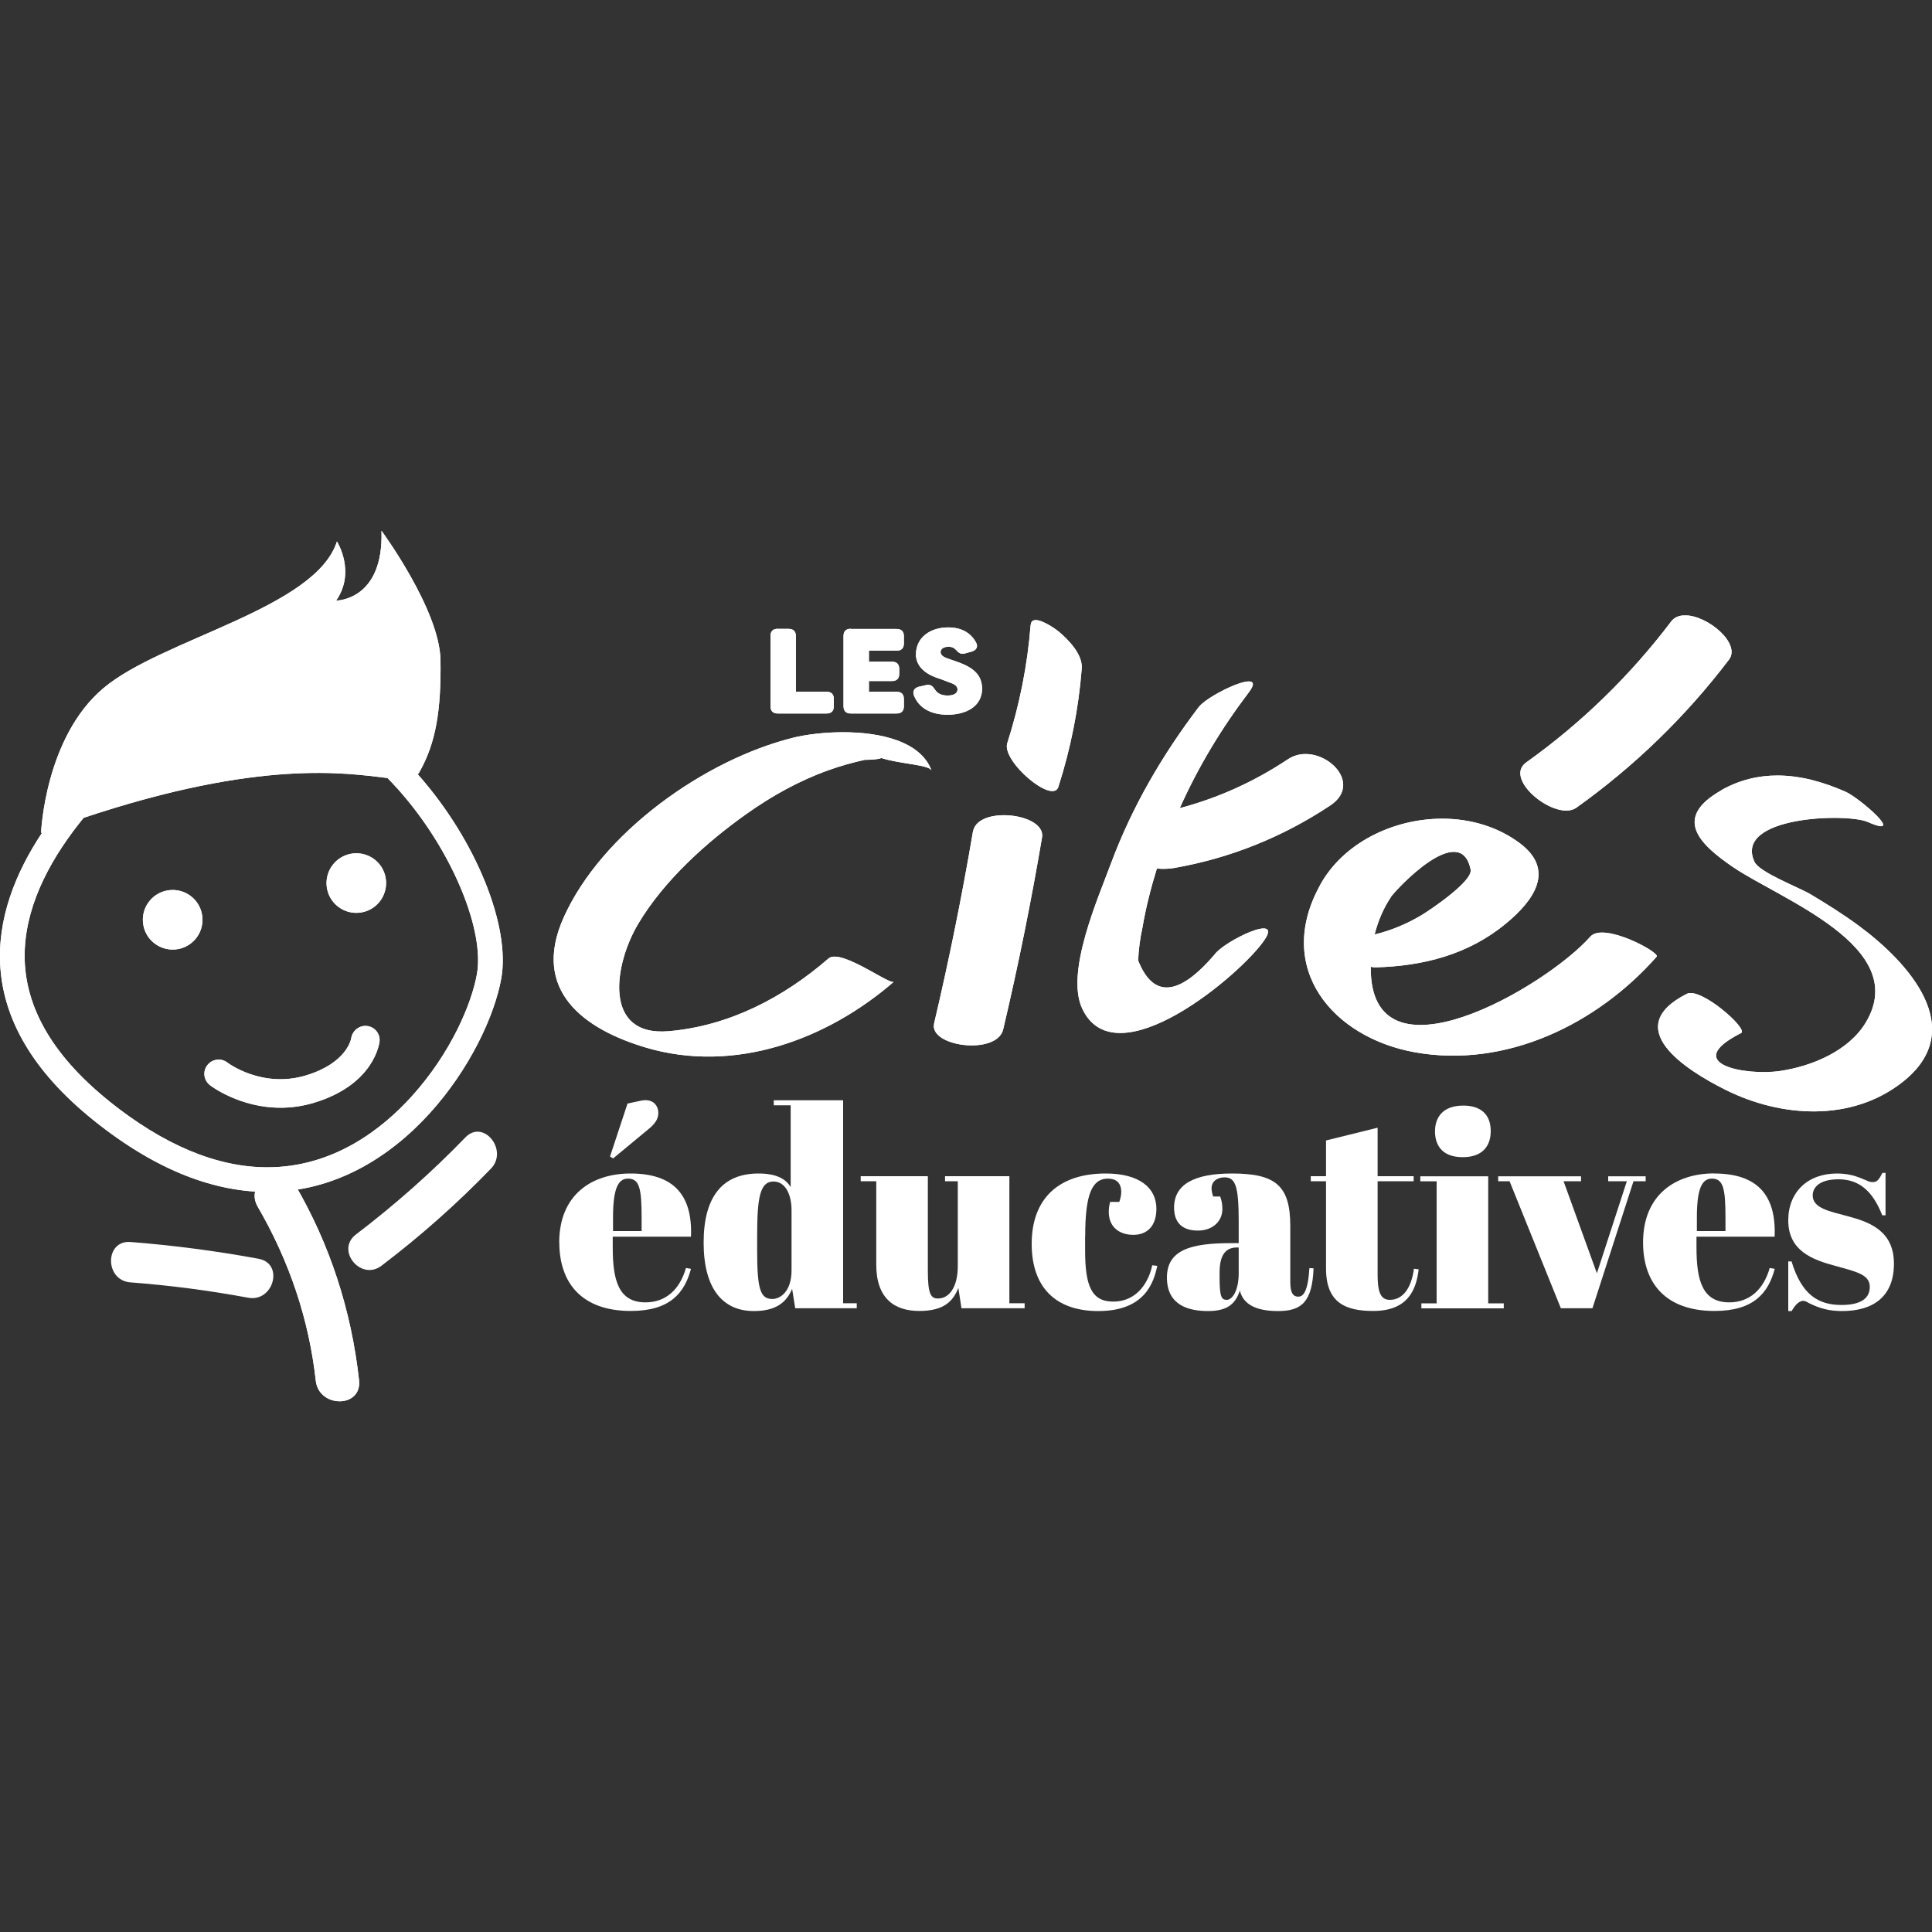<?xml version="1.0" encoding="UTF-8"?>
<svg id="Calque_1" data-name="Calque 1" xmlns="http://www.w3.org/2000/svg" xmlns:xlink="http://www.w3.org/1999/xlink" viewBox="0 0 200 200">
  <rect x="0" y="0" width="200" height="200" fill="#333333" stroke="none"/>
  <defs>
    <style>
      .cls-1 {
        clip-path: url(#clippath);
      }

      .cls-2, .cls-3 {
        fill: #fff;
      }

      .cls-4 {
        clip-path: url(#clippath-1);
      }

      .cls-5 {
        clip-path: url(#clippath-2);
      }

      .cls-3 {
        stroke-width: 0px;
      }
    </style>
    <clipPath id="clippath">
      <path class="cls-3" d="m36.36,107.47c-.02.1-.44,2.56-4.66,3.85-4.5,1.37-8.02-1.21-8.17-1.33-.65-.49-1.57-.37-2.07.28-.5.65-.37,1.57.28,2.07.15.12,3.1,2.33,7.3,2.33,1.1,0,2.28-.15,3.52-.53,6.19-1.89,6.71-6.15,6.73-6.33.08-.8-.49-1.5-1.28-1.6-.06,0-.13-.01-.19-.01-.71,0-1.35.54-1.46,1.27m-18.48-15.34c-.2,0-.4.02-.61.06-1.67.33-2.76,1.96-2.42,3.63.33,1.67,1.96,2.75,3.63,2.42,1.67-.33,2.76-1.96,2.42-3.63-.29-1.47-1.58-2.48-3.02-2.48h0m18.4-3.74c-1.67.34-2.75,1.96-2.42,3.63.33,1.67,1.96,2.75,3.63,2.42,1.67-.33,2.75-1.96,2.42-3.63-.29-1.47-1.58-2.48-3.02-2.48-.2,0-.4.02-.61.06m-24.97,25.61c-6.09-4.89-9.03-10.2-8.74-15.81.25-4.96,2.91-9.64,6.09-13.53,18.3-6.11,27.2-4.62,31.45-4.12.73.74,1.37,1.46,1.9,2.1,4.99,5.97,8.15,13.79,7.36,18.21-.54,3-2.64,8.11-6.78,12.68-3.03,3.34-8.08,7.31-14.92,7.31-5.21,0-10.71-2.3-16.37-6.84m23.5-51.83c2.07-2.99.08-6.12.08-6.12-2.22,6.96-18.16,10.09-24.2,15.21-6.04,5.11-6.43,14.96-6.43,14.96.04-.02.09-.03.13-.05-5.55,8.34-7.79,19.29,5.33,29.82,6.63,5.32,12.66,7.4,17.97,7.4,13.94,0,22.82-14.38,24.21-22.09.97-5.38-2.59-14.32-8.64-21.14.06-.07.12-.15.17-.24,1.7-3.01,2.25-6.36,2.18-11.57-.07-5.21-6.11-13.41-6.11-13.41.24,7.25-4.69,7.23-4.69,7.23"/>
    </clipPath>
    <clipPath id="clippath-1">
      <path class="cls-3" d="m143.98,92.86c.49-.73,7.22-8,8.26-2.84.24,1.21-4.2,4.18-5.04,4.69-1.56.94-3.19,1.61-4.9,2.03.34-1.37.91-2.72,1.69-3.88m-7.32-1.26c-4.8,8.66,1.33,15.81,9.79,17.33,9.46,1.7,18.89-2.93,25.04-9.9.38-.43-5.51-3.62-6.87-2.07-4.59,5.2-22.88,15.88-22.73,3.12.2.04.39.07.52.06,4.92-.14,9.55-1.31,13.43-4.5,2.94-2.41,5.17-5.55,1.52-8.32-2.31-1.75-5.18-2.57-8.07-2.57-5.07,0-10.23,2.5-12.63,6.84m-35.95-5.51c-1.13,6.66-2.47,13.28-4.02,19.86-.57,2.43,6.51,3.33,7.15.62,1.55-6.58,2.89-13.2,4.02-19.86.24-1.44-1.93-2.31-3.94-2.31-1.55,0-3,.52-3.2,1.69m77.45-4.26c-4.99,2.83-2.33,5.51,1.18,7.91,4.9,3.36,18.46,8.23,13.81,16.08-1.77,2.99-5.63,4.58-8.92,5.06-3.51.51-10.35-.72-4.01-3.93.79-.4-4.18-4.79-5.62-4.06-6.89,3.49-.25,7.82,4.03,9.95,5.73,2.85,13,3.34,18.29-.81,6.97-5.48.58-12.43-4.55-16.21-1.59-1.17-3.27-2.22-4.97-3.24-1.16-.69-5.28-2.26-5.79-3.34-2.22-4.74,9.56-5.09,11.72-4.14,4.12,1.81-.88-2.51-2.3-3.13-2.31-1.02-4.69-1.68-7.06-1.68-1.96,0-3.92.45-5.82,1.53m-96.03-5.45c-9.17,2.27-19.85,9.83-23.79,18.62-3.38,7.54,2.06,11.55,8.53,13.47,9.14,2.7,18.68-.78,25.65-6.82-.19.17-1.38-.56-2.72-1.29-1.57-.85-3.36-1.7-4.04-1.12-4.67,4.05-10.29,6.99-16.55,7.53-6.84.58-5.67-6.91-3.14-11.14,2.65-4.44,7.01-8.39,11.19-11.35,2.62-1.86,5.46-3.45,8.5-4.53,1.22-.44,2.47-.79,3.74-1.07.89-.01,1.46-.07,1.73-.19,1.94.63,4.97.68,5.2,1.31-1.13-3.07-5.36-3.98-9.17-3.98-1.99,0-3.87.25-5.14.56m41.98-3.19c-3.77,4.96-6.91,10.33-9.09,16.18-1.36,3.67-4.76,11.34-2.98,15.08,3.49,7.38,16.43-3.56,18.84-7.1,1.99-2.91-4.23.14-5.15,1.49-3.71,4.32-6.35,4.53-7.91.61.05-1.16.2-2.3.45-3.43.35-2.06.87-4.09,1.49-6.09.59.06,1.19.04,1.75-.05,5.82-1.01,11.28-3.21,16.2-6.48,3.76-2.5-1.29-6.84-4.37-4.79-3.52,2.34-7.22,4.01-11.21,5.07,1.9-4.26,4.3-8.24,7.14-11.98.63-.83.51-1.14,0-1.14-1.18,0-4.47,1.73-5.16,2.64m-17.42-8.48c-.33,4.18-1.14,8.24-2.42,12.24-.59,1.85,4.7,6.36,5.29,4.52,1.28-3.99,2.09-8.06,2.42-12.24.12-1.46-1.35-2.97-2.37-3.83-.25-.21-1.62-1.2-2.39-1.2-.29,0-.5.14-.52.51m66.29-.35c-4.27,5.62-9.26,10.48-15,14.58-2.44,1.74,3.11,6.17,5.2,4.68,6.02-4.3,11.31-9.43,15.79-15.32,1.27-1.67-2.21-4.59-4.54-4.59-.59,0-1.11.19-1.45.64"/>
    </clipPath>
    <clipPath id="clippath-2">
      <path class="cls-3" d="m80.51,65.09c-.49,0-.75.26-.75.75v7.27c0,.49.26.75.75.75h5.06c.49,0,.75-.26.75-.75v-.75c0-.49-.26-.75-.75-.75h-3.18v-5.76c0-.49-.26-.75-.75-.75h-1.13Zm7.56,0c-.49,0-.75.26-.75.75v7.27c0,.49.26.75.75.75h4.75c.49,0,.75-.26.75-.75v-.75c0-.49-.26-.75-.75-.75h-2.87v-1.11h2.39c.49,0,.75-.26.75-.75v-.5c0-.49-.26-.75-.75-.75h-2.39v-1.14h2.87c.49,0,.75-.26.75-.75v-.75c0-.49-.26-.75-.75-.75h-4.75Zm6.74,2.64c.02,1.87,2.15,2.43,2.58,2.57l.99.38c.63.2.74.48.74.69,0,.43-.43.63-1.03.63s-1.03-.2-1.29-.59c-.26-.4-.49-.59-.93-.49l-.71.16c-.48.11-.73.44-.55.91.5,1.29,1.75,2,3.48,2,1.9,0,3.58-.85,3.58-2.72-.04-1.24-.65-2.09-2.61-2.77l-.98-.34c-.54-.19-.71-.41-.71-.66,0-.38.4-.55.83-.55.34,0,.56.11.73.29.31.35.55.53.98.4l.68-.19c.49-.14.7-.51.44-.96-.56-1-1.52-1.54-2.87-1.54-1.92,0-3.34,1.09-3.34,2.78"/>
    </clipPath>
  </defs>
  <g>
    <path class="cls-3" d="m26.79,130.31c-4.39-.81-8.82-1.39-13.28-1.74-2.68-.2-2.69,3.97-.02,4.18,4.1.31,8.16.84,12.2,1.59,2.62.49,3.74-3.54,1.09-4.03"/>
    <path class="cls-3" d="m39.49,131.03c4.03-3.06,7.81-6.41,11.33-10.05,1.84-1.9-.77-5.17-2.64-3.24-3.52,3.64-7.3,6.98-11.33,10.05-2.14,1.62.5,4.86,2.64,3.24"/>
    <path class="cls-3" d="m35.16,145.06c-.36,0-.73-.07-1.07-.22-.8-.35-1.31-1.05-1.4-1.91-.7-6.3-2.72-12.36-6.01-18.01-.41-.71-.43-1.46-.05-2.13.42-.73,1.26-1.22,2.11-1.23h0c.76,0,1.4.39,1.81,1.09,3.59,6.16,5.82,12.97,6.62,20.24.08.75-.16,1.37-.7,1.77-.36.27-.83.4-1.32.4"/>
    <path class="cls-3" d="m35.16,145.06c-.36,0-.73-.07-1.07-.22-.8-.35-1.31-1.05-1.4-1.91-.7-6.3-2.72-12.36-6.01-18.01-.41-.71-.43-1.46-.05-2.13.42-.73,1.26-1.22,2.11-1.23h0c.76,0,1.4.39,1.81,1.09,3.59,6.16,5.82,12.97,6.62,20.24.08.75-.16,1.37-.7,1.77-.36.27-.83.4-1.32.4m-6.42-23.18h0c-.73,0-1.47.43-1.83,1.07-.32.56-.3,1.21.05,1.81,3.31,5.68,5.35,11.78,6.05,18.13.11,1.03.81,1.48,1.22,1.65.7.31,1.54.25,2.07-.14.44-.33.64-.84.57-1.47-.8-7.23-3.02-14-6.58-20.12-.35-.6-.9-.93-1.54-.93"/>
  </g>
  <g>
    <path class="cls-2" d="m36.36,107.47c-.02.1-.44,2.56-4.66,3.85-4.5,1.37-8.02-1.21-8.17-1.33-.65-.49-1.57-.37-2.07.28-.5.65-.37,1.57.28,2.07.15.12,3.1,2.33,7.3,2.33,1.1,0,2.28-.15,3.52-.53,6.19-1.89,6.71-6.15,6.73-6.33.08-.8-.49-1.5-1.28-1.6-.06,0-.13-.01-.19-.01-.71,0-1.35.54-1.46,1.27m-18.48-15.34c-.2,0-.4.02-.61.06-1.67.33-2.76,1.96-2.42,3.63.33,1.67,1.96,2.75,3.63,2.42,1.67-.33,2.76-1.96,2.42-3.63-.29-1.47-1.58-2.48-3.02-2.48h0m18.4-3.74c-1.67.34-2.75,1.96-2.42,3.63.33,1.67,1.96,2.75,3.63,2.42,1.67-.33,2.75-1.96,2.42-3.63-.29-1.47-1.58-2.48-3.02-2.48-.2,0-.4.02-.61.06m-24.97,25.61c-6.09-4.89-9.03-10.2-8.74-15.81.25-4.96,2.91-9.64,6.09-13.53,18.3-6.11,27.2-4.62,31.45-4.12.73.74,1.37,1.46,1.9,2.1,4.99,5.97,8.15,13.79,7.36,18.21-.54,3-2.64,8.11-6.78,12.68-3.03,3.34-8.08,7.31-14.92,7.31-5.21,0-10.71-2.3-16.37-6.84m23.5-51.83c2.07-2.99.08-6.12.08-6.12-2.22,6.96-18.16,10.09-24.2,15.21-6.04,5.11-6.43,14.96-6.43,14.96.04-.02.09-.03.13-.05-5.55,8.34-7.79,19.29,5.33,29.82,6.63,5.32,12.66,7.4,17.97,7.4,13.94,0,22.82-14.38,24.21-22.09.97-5.38-2.59-14.32-8.64-21.14.06-.07.12-.15.17-.24,1.7-3.01,2.25-6.36,2.18-11.57-.07-5.21-6.11-13.41-6.11-13.41.24,7.25-4.69,7.23-4.69,7.23"/>
    <g class="cls-1">
      <rect class="cls-3" x="-3.41" y="54.94" width="56.26" height="68.45"/>
    </g>
  </g>
  <g>
    <path class="cls-3" d="m57.89,128.63c0-4.97,3.39-7.15,7.38-7.15,4.51,0,6.43,2.27,6.26,6.54h-8.1v1.12c0,3.39.6,5.68,3.39,5.68,2.12,0,3.56-1.35,4.19-3.56l.52.09c-.66,2.47-2.15,4.36-6.23,4.36-5.11,0-7.4-2.93-7.4-7.09m5.25-8.9l.32.2,3.85-3.19c.6-.54.83-1,.83-1.52,0-.75-.55-1.55-1.84-1.26l-1.35.29-1.81,5.48Zm3.27,7.72v-1.41c0-3.01-.23-4.02-1.41-4.02-1,0-1.55.98-1.55,4.02v1.41h2.96Z"/>
    <path class="cls-3" d="m82,133.42c-.6,1.44-1.72,2.3-3.96,2.3-3.19,0-5.2-2.27-5.2-7.09s2.01-7.15,5.68-7.15c1.78,0,2.81.52,3.33,1.41v-8.47h-1.75v-.52h7.18v21.01h1.41v.52h-6.37l-.32-2.01Zm-.06-1.89v-6.26c0-1.55-.6-2.96-1.87-2.96-1.41,0-1.69,1.69-1.69,5.68v1.49c0,4.05.35,4.99,1.58,4.99.83,0,1.98-.8,1.98-2.96"/>
    <path class="cls-3" d="m99.53,135.43l-.32-2.1c-.55,1.35-1.46,2.38-4.05,2.38s-4.45-1.32-4.45-4.79v-8.64h-1.61v-.52h6.95v9.85c0,2.44.35,2.81,1.06,2.81,1.15,0,2.04-1.18,2.04-3.36v-8.78h-1.32v-.52h6.66v13.15h1.58v.52h-6.54Z"/>
    <path class="cls-3" d="m112.33,127.94v1.49c0,3.67.66,5.31,2.9,5.31,2.61,0,3.73-2.21,4.05-3.76l.52.06c-.37,1.78-1.32,4.68-6.11,4.68-4.42,0-6.89-2.47-6.89-6.95,0-4.82,2.93-7.29,7.66-7.29,3.5,0,5.25,1.49,5.25,3.65,0,1.78-.95,2.7-2.38,2.7s-2.55-.78-2.55-2.38c0-.26.03-.63.14-1.03h.95c.14-.4.2-.75.2-1.03,0-.98-.57-1.38-1.38-1.38-1.66,0-2.35,1.66-2.35,5.94"/>
    <path class="cls-3" d="m128.23,128.68v-2.21c0-3.65-.32-4.59-1.46-4.59-.52,0-1.35.23-1.35,1.15,0,.23.06.52.17.83h.72c.14.37.23.75.23,1.29,0,1.35-1.09,2.24-2.53,2.24-1.78,0-2.47-.98-2.47-2.38,0-2.41,2.09-3.53,6-3.53,4.51,0,6.03,1.26,6.03,5.43v5.83c0,1.18.35,1.49.83,1.49.52,0,1-.54,1.15-2.96l.43.03c-.14,3.44-1.21,4.42-3.67,4.42-2.33,0-3.62-.72-3.96-2.12-.46,1.38-1.29,2.12-3.3,2.12s-4.25-.6-4.25-3.47,2.5-3.56,6.6-3.56h.83Zm0,3.13v-2.67h-.2c-1.21,0-1.78.86-1.78,2.61v.46c0,2.07.2,2.35.75,2.35s1.23-.92,1.23-2.76"/>
    <path class="cls-3" d="m137.27,122.28h-1.58v-.52h1.58v-3.7l5.34-1.32v5.02h3.73v.52h-3.73v9.67c0,1.69.26,2.61,1.26,2.61,1.38,0,2.24-1.26,2.5-3.22l.49.06c-.26,2.24-1.21,4.31-4.71,4.31-2.84,0-4.88-.83-4.88-4.39v-9.04Z"/>
    <path class="cls-3" d="m154.06,121.77v13.15h1.61v.52h-8.53v-.52h1.58v-12.63h-1.69v-.52h7.03Zm-2.58-7.32c1.78,0,2.84.89,2.84,2.64,0,1.52-.83,2.7-2.9,2.7-2.32,0-2.87-1.46-2.87-2.67,0-1.41.77-2.67,2.93-2.67"/>
    <polygon class="cls-3" points="155.09 121.77 163.67 121.77 163.67 122.28 161.86 122.28 165.31 131.81 168.41 122.28 166.48 122.28 166.48 121.77 170.36 121.77 170.36 122.28 169.1 122.28 164.85 135.43 161.58 135.43 156.27 122.28 155.09 122.28 155.09 121.77"/>
    <path class="cls-3" d="m177.45,121.48c4.51,0,6.43,2.27,6.26,6.54h-8.09v1.12c0,3.39.6,5.68,3.39,5.68,2.12,0,3.56-1.35,4.19-3.56l.52.09c-.66,2.47-2.15,4.36-6.23,4.36-5.11,0-7.4-2.93-7.4-7.09,0-4.97,3.39-7.15,7.38-7.15m1.15,5.97v-1.41c0-3.01-.23-4.02-1.41-4.02-1,0-1.55.98-1.55,4.02v1.41h2.96Z"/>
    <path class="cls-3" d="m185.11,130.58h.35c1.06,3.5,2.81,4.51,5.17,4.51,2.12,0,2.93-.77,2.93-1.87,0-1.29-1.41-1.58-3.59-2.18-2.3-.63-4.85-1.52-4.85-4.71,0-2.93,2.01-4.85,5.05-4.85,1.26,0,2.12.32,2.9.66.35.14.46.23.8.23.43,0,.63-.23,1-.95h.32v4.39h-.34c-1.03-2.64-2.5-3.73-4.53-3.73-1.89,0-2.67.78-2.67,1.67,0,1.32,1.72,1.64,3.62,2.15,2.27.6,4.79,1.52,4.79,4.91s-2.12,4.91-5.37,4.91c-1.38,0-2.35-.29-3.44-.83-.17-.11-.43-.23-.55-.23-.37,0-.77.26-1.23,1.06h-.35v-5.14Z"/>
  </g>
  <g>
    <path class="cls-2" d="m143.98,92.86c.49-.73,7.22-8,8.26-2.84.24,1.21-4.2,4.18-5.04,4.69-1.56.94-3.19,1.61-4.9,2.03.34-1.37.91-2.72,1.69-3.88m-7.32-1.26c-4.8,8.66,1.33,15.81,9.79,17.33,9.46,1.7,18.89-2.93,25.04-9.9.38-.43-5.51-3.62-6.87-2.07-4.59,5.2-22.88,15.88-22.73,3.12.2.04.39.07.52.06,4.92-.14,9.55-1.31,13.43-4.5,2.94-2.41,5.17-5.55,1.52-8.32-2.31-1.75-5.18-2.57-8.07-2.57-5.07,0-10.23,2.5-12.63,6.84m-35.95-5.51c-1.13,6.66-2.47,13.28-4.02,19.86-.57,2.43,6.51,3.33,7.15.62,1.55-6.58,2.89-13.2,4.02-19.86.24-1.44-1.93-2.31-3.94-2.31-1.55,0-3,.52-3.2,1.69m77.45-4.26c-4.99,2.83-2.33,5.51,1.18,7.91,4.9,3.36,18.46,8.23,13.81,16.08-1.77,2.99-5.63,4.58-8.92,5.06-3.51.51-10.35-.72-4.01-3.93.79-.4-4.18-4.79-5.62-4.06-6.89,3.49-.25,7.82,4.03,9.95,5.73,2.85,13,3.34,18.29-.81,6.97-5.48.58-12.43-4.55-16.21-1.59-1.17-3.27-2.22-4.97-3.24-1.16-.69-5.28-2.26-5.79-3.34-2.22-4.74,9.56-5.09,11.72-4.14,4.12,1.81-.88-2.51-2.3-3.13-2.31-1.02-4.69-1.68-7.06-1.68-1.96,0-3.92.45-5.82,1.53m-96.03-5.45c-9.17,2.27-19.85,9.83-23.79,18.62-3.38,7.54,2.06,11.55,8.53,13.47,9.14,2.7,18.68-.78,25.65-6.82-.19.17-1.38-.56-2.72-1.29-1.57-.85-3.36-1.7-4.04-1.12-4.67,4.05-10.29,6.99-16.55,7.53-6.84.58-5.67-6.91-3.14-11.14,2.65-4.44,7.01-8.39,11.19-11.35,2.62-1.86,5.46-3.45,8.5-4.53,1.22-.44,2.47-.79,3.74-1.07.89-.01,1.46-.07,1.73-.19,1.94.63,4.97.68,5.2,1.31-1.13-3.07-5.36-3.98-9.17-3.98-1.99,0-3.87.25-5.14.56m41.98-3.19c-3.77,4.96-6.91,10.33-9.09,16.18-1.36,3.67-4.76,11.34-2.98,15.08,3.49,7.38,16.43-3.56,18.84-7.1,1.99-2.91-4.23.14-5.15,1.49-3.71,4.32-6.35,4.53-7.91.61.05-1.16.2-2.3.45-3.43.35-2.06.87-4.09,1.49-6.09.59.06,1.19.04,1.75-.05,5.82-1.01,11.28-3.21,16.2-6.48,3.76-2.5-1.29-6.84-4.37-4.79-3.52,2.34-7.22,4.01-11.21,5.07,1.9-4.26,4.3-8.24,7.14-11.98.63-.83.51-1.14,0-1.14-1.18,0-4.47,1.73-5.16,2.64m-17.42-8.48c-.33,4.18-1.14,8.24-2.42,12.24-.59,1.85,4.7,6.36,5.29,4.52,1.28-3.99,2.09-8.06,2.42-12.24.12-1.46-1.35-2.97-2.37-3.83-.25-.21-1.62-1.2-2.39-1.2-.29,0-.5.14-.52.51m66.29-.35c-4.27,5.62-9.26,10.48-15,14.58-2.44,1.74,3.11,6.17,5.2,4.68,6.02-4.3,11.31-9.43,15.79-15.32,1.27-1.67-2.21-4.59-4.54-4.59-.59,0-1.11.19-1.45.64"/>
    <g class="cls-4">
      <rect class="cls-3" x="54.96" y="63.72" width="148.95" height="52.47"/>
    </g>
  </g>
  <g>
    <path class="cls-2" d="m80.51,65.09c-.49,0-.75.26-.75.75v7.27c0,.49.26.75.75.75h5.06c.49,0,.75-.26.75-.75v-.75c0-.49-.26-.75-.75-.75h-3.18v-5.76c0-.49-.26-.75-.75-.75h-1.13Zm7.56,0c-.49,0-.75.26-.75.75v7.27c0,.49.26.75.75.75h4.75c.49,0,.75-.26.75-.75v-.75c0-.49-.26-.75-.75-.75h-2.87v-1.11h2.39c.49,0,.75-.26.75-.75v-.5c0-.49-.26-.75-.75-.75h-2.39v-1.14h2.87c.49,0,.75-.26.75-.75v-.75c0-.49-.26-.75-.75-.75h-4.75Zm6.74,2.64c.02,1.87,2.15,2.43,2.58,2.57l.99.38c.63.2.74.48.74.69,0,.43-.43.63-1.03.63s-1.03-.2-1.29-.59c-.26-.4-.49-.59-.93-.49l-.71.16c-.48.11-.73.44-.55.91.5,1.29,1.75,2,3.48,2,1.9,0,3.58-.85,3.58-2.72-.04-1.24-.65-2.09-2.61-2.77l-.98-.34c-.54-.19-.71-.41-.71-.66,0-.38.4-.55.83-.55.34,0,.56.11.73.29.31.35.55.53.98.4l.68-.19c.49-.14.7-.51.44-.96-.56-1-1.52-1.54-2.87-1.54-1.92,0-3.34,1.09-3.34,2.78"/>
    <g class="cls-5">
      <rect class="cls-3" x="79.76" y="64.95" width="21.92" height="9.04"/>
    </g>
  </g>
</svg>